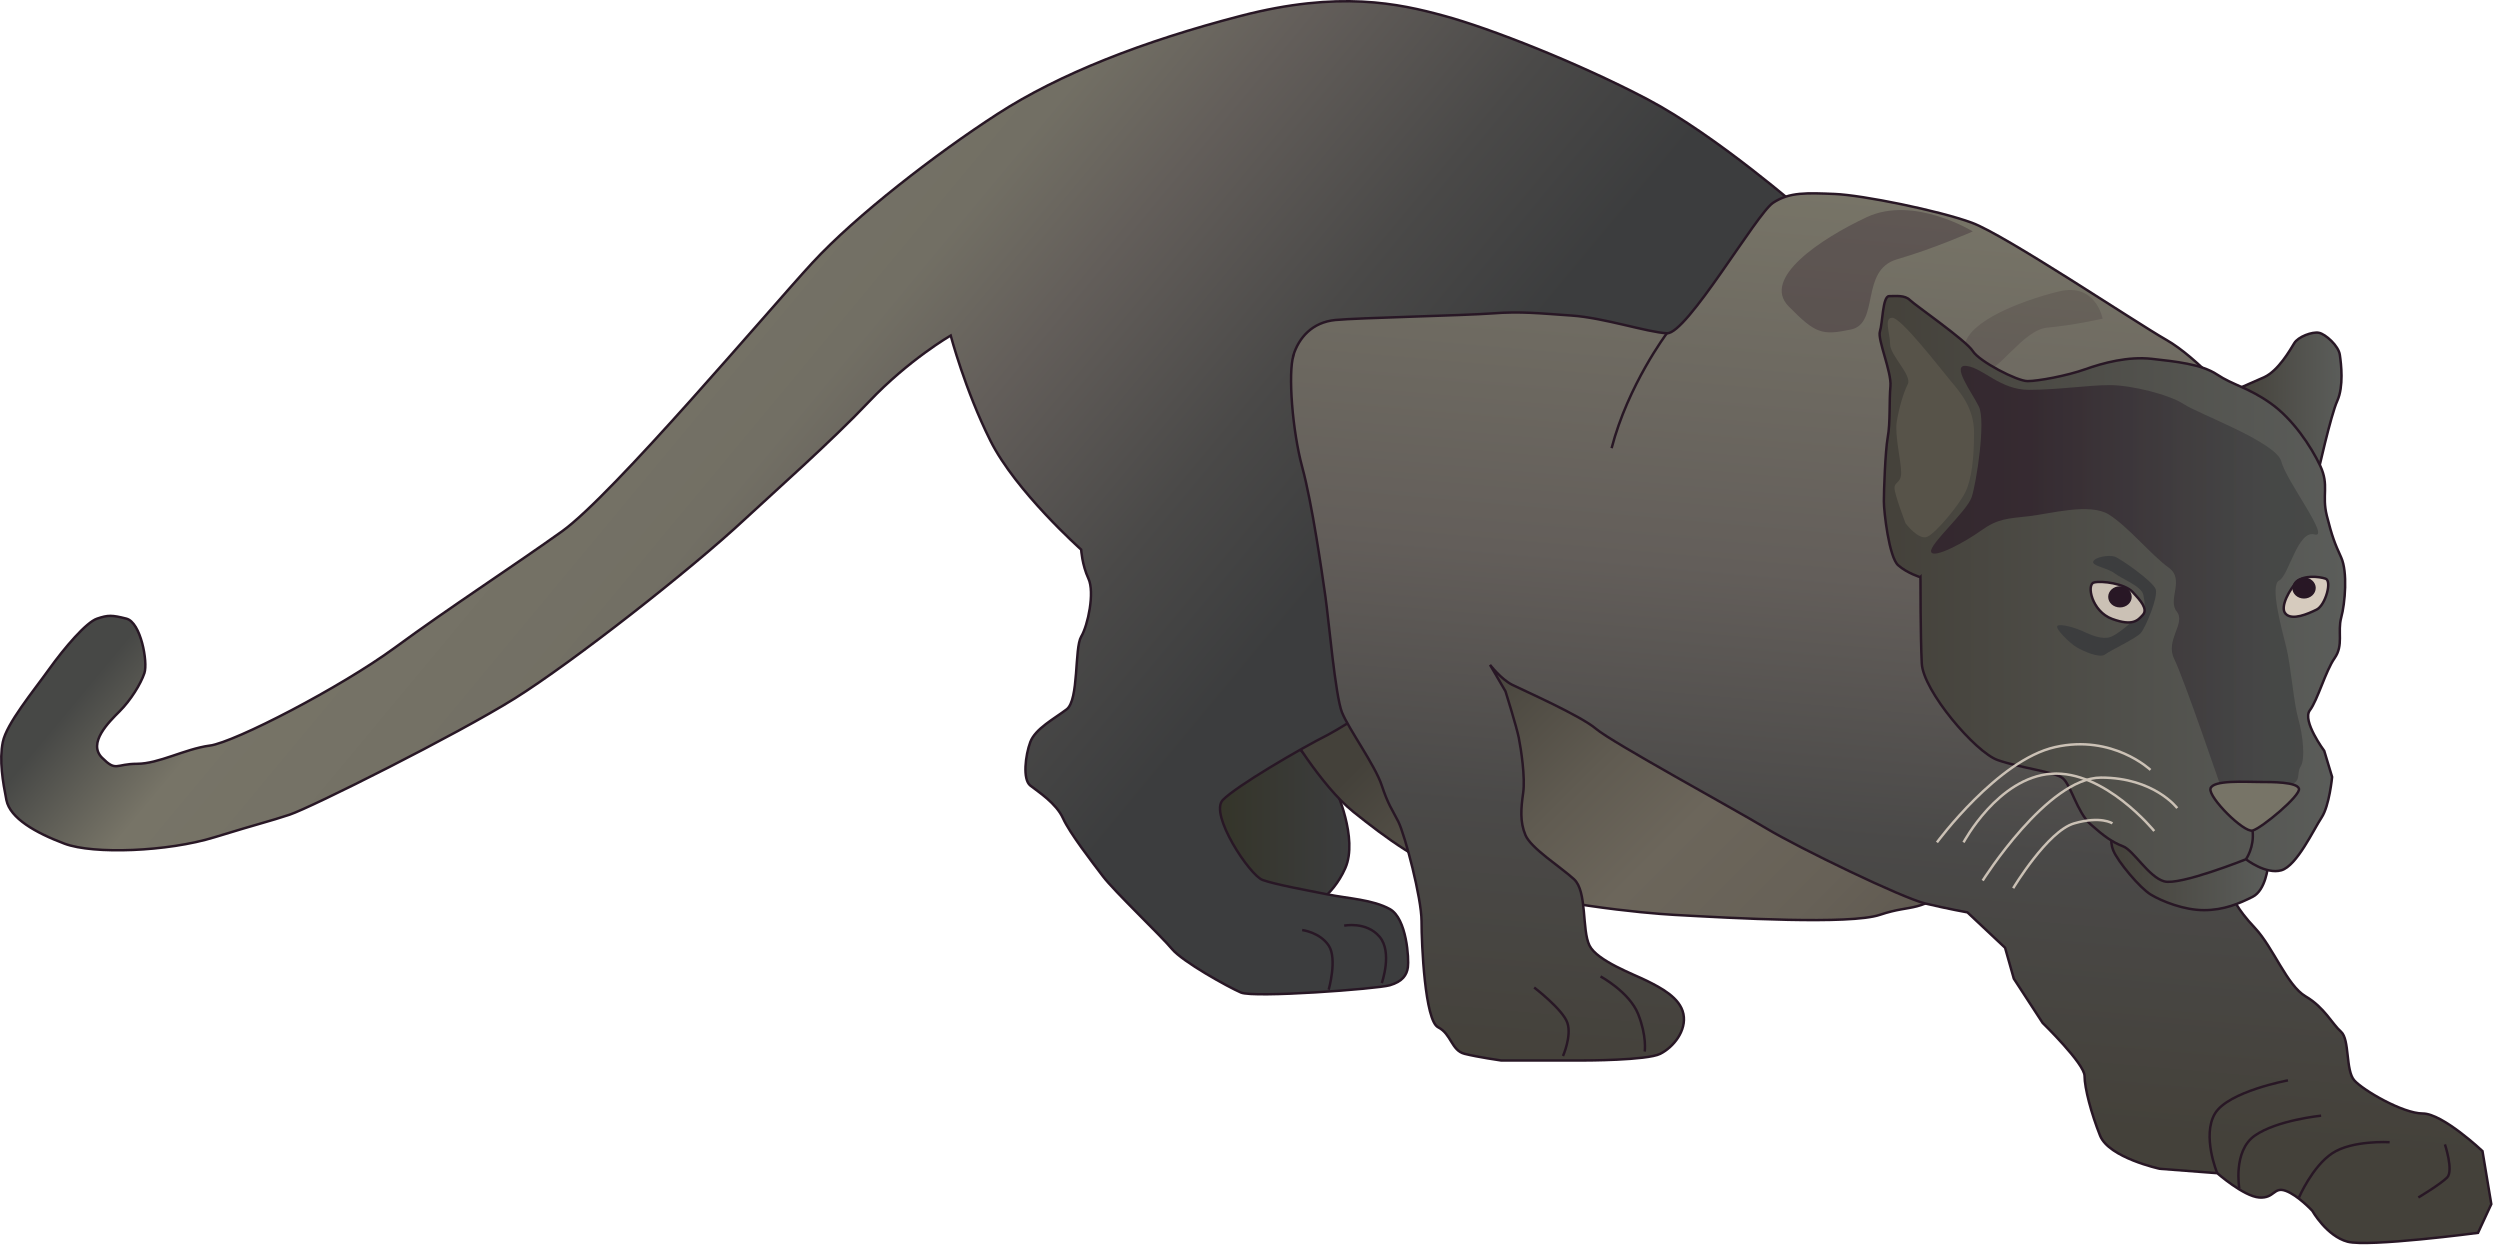 
        <svg xmlns:rdf="http://www.w3.org/1999/02/22-rdf-syntax-ns#" xmlns="http://www.w3.org/2000/svg" xmlns:cc="http://creativecommons.org/ns#" xmlns:xlink="http://www.w3.org/1999/xlink" xmlns:dc="http://purl.org/dc/elements/1.1/" x="0px" y="0px" width="502" height="251" viewBox="0 0 502 251" xml:space="preserve">
            <title>Panthera pardus (Panther)</title>
            <desc xmlns:ian_image_library="https://ian.umces.edu/media-library/">
                <ian_image_library:title>Panthera pardus (Panther)</ian_image_library:title>
                <ian_image_library:descr>Illustration of Panthera pardus (Panther)</ian_image_library:descr>
                <ian_image_library:scene>
                    <ian_image_library:contains>mammal, panther, black, panther, melanistic, leopard, Chordata, Mammalia, Carnivora, Felidae, Panthera, pardus</ian_image_library:contains>
                    <ian_image_library:when>2003-01-01</ian_image_library:when>
                </ian_image_library:scene>
            </desc>
            
 <defs></defs>
 <linearGradient id="ian_symbols_9311bfdd4c583a84fdb74f213afc59d1" y2="163.68" gradientUnits="userSpaceOnUse" x2="270.95" y1="163.68" x1="238.84">
  <stop stop-color="#333325" offset=".006"/>
  <stop stop-color="#3C3D3E" offset="1"/>
 </linearGradient>
 <path stroke="#281725" stroke-width=".5" d="m262.81 182.32s4.657-2.002 7.319-7.98c2.662-5.998-1.994-15.993-1.994-15.993l-11.99-13.311-17.301 14.646 4.657 16.646 19.3 5.98z" fill="url(#ian_symbols_9311bfdd4c583a84fdb74f213afc59d1)"/>
 <linearGradient id="ian_symbols_78a162f9de509344314ed36811e56d18" y2="120.54" gradientUnits="userSpaceOnUse" x2="283.29" y1="204.09" x1="366.84">
  <stop stop-color="#605A51" offset=".006"/>
  <stop stop-color="#676157" offset=".162"/>
  <stop stop-color="#6C665B" offset=".399"/>
  <stop stop-color="#605B51" offset=".574"/>
  <stop stop-color="#44413A" offset=".865"/>
 </linearGradient>
 <path stroke="#281725" stroke-width=".5" d="m258.13 145.69s6.999 12.018 13.658 17.355c6.651 5.317 13.446 10.342 21.434 13.004 16.79 5.597 37.399 7.347 42.88 7.653 11.99.667 35.368 1.995 41.359 0 7.04-2.349 7.285.034 16.49-6.721l-98.524-51.922-37.3 20.64z" fill="url(#ian_symbols_78a162f9de509344314ed36811e56d18)"/>
 <linearGradient id="ian_symbols_95ab9f851e8db5e4d50e34f6793cabf8" y2="36.181" gradientUnits="userSpaceOnUse" x2="102.03" y1="160.58" x1="251.66">
  <stop stop-color="#3C3D3E" offset=".09"/>
  <stop stop-color="#4A4948" offset=".262"/>
  <stop stop-color="#635E5A" offset=".476"/>
  <stop stop-color="#726F64" offset=".617"/>
  <stop stop-color="#777467" offset=".874"/>
  <stop stop-color="#474846" offset="1"/>
 </linearGradient>
 <path stroke="#281725" stroke-width=".5" d="m42.107 149.73c5.113-.735 26.254-11.677 37.189-19.684 10.935-8.027 23.333-16.055 33.539-23.34 10.213-7.299 41.554-44.474 50.31-53.958 8.756-9.471 24.783-21.869 37.182-29.883 12.405-8.021 29.175-14.584 48.845-19.684 19.685-5.106 31.646-2.505 40.818 0 9.205 2.492 26.989 9.478 40.845 16.763 13.849 7.285 31.351 22.598 31.351 22.598l-13.131 53.23s-76.862 48.995-82.377 51.759c-5.529 2.778-18.432 10.309-21.148 13.121-2.729 2.818 5.406 15.114 8.007 16.048 2.629.939 9.076 2.097 13.142 2.914 4.051.81 8.96 1.027 12.392 2.921 3.425 1.886 3.867 10.069 3.636 11.67-.211 1.579-1.083 2.887-3.636 3.636-2.561.742-27.31 2.58-29.897 1.457-2.587-1.117-11.751-6.203-13.855-8.756-2.083-2.533-11.643-11.643-13.849-14.577-2.206-2.914-6.652-8.641-8.021-11.663-1.368-3.023-4.971-5.312-6.563-6.563-1.579-1.246-.994-6.074 0-8.743 1.015-2.683 4.8-4.67 7.299-6.563 2.485-1.899 1.546-12.303 2.914-14.591 1.362-2.267 2.744-8.885 1.464-11.649-1.294-2.791-1.464-5.835-1.464-5.835s-13.127-11.677-18.233-21.883c-5.1-10.206-7.966-21.106-7.966-21.106s-8.382 4.834-16.423 13.304c-7.462 7.885-19.37 18.424-24.858 23.53-10.928 10.206-34.602 28.746-46.258 36.045-11.67 7.285-40.831 21.87-45.195 23.334-4.385 1.45-5.569 1.613-15.054 4.527-9.471 2.921-24.334 3.479-30.155 1.301-5.835-2.192-10.935-5.106-11.67-8.756-.722-3.637-1.471-8.021-.722-11.657.722-3.649 6.135-10.213 9.26-14.584 3.132-4.364 7.503-9.484 9.682-10.199 2.199-.735 2.928-.735 5.849 0 2.921.715 4.371 8.735 3.643 10.935-.722 2.179-2.778 5.475-4.97 7.667s-6.468 6.394-3.547 9.327c2.914 2.901 2.676 1.226 7.061 1.226 4.366-.02 9.465-2.94 14.565-3.66z" fill="url(#ian_symbols_95ab9f851e8db5e4d50e34f6793cabf8)"/>
 <linearGradient id="ian_symbols_28ab24a3e3f0ccb4154ed12c77ff08e7" y2="40.814" gradientUnits="userSpaceOnUse" x2="390.01" y1="240.76" x1="372.52">
  <stop stop-color="#44413A" offset=".09"/>
  <stop stop-color="#4A4948" offset=".36"/>
  <stop stop-color="#635E5A" offset=".618"/>
  <stop stop-color="#777467" offset="1"/>
 </linearGradient>
 <path stroke="#281725" stroke-width=".5" d="m259.7 71.352c1.11-3.54 3.779-6.639 8.437-7.095 4.656-.449 25.743-.892 31.51-1.327 5.767-.449 9.546 0 15.974.436 6.427.442 15.095 3.343 19.091 3.554 3.99.226 17.979-23.966 21.301-26.186 3.33-2.22 6.87-1.995 12.412-1.784 5.556.231 20.875 3.329 27.521 5.773 6.673 2.444 32.845 19.99 39.068 23.531 6.223 3.547 13.753 12.419 13.753 12.419l-.436 99.42s.667 2.227 4.439 6.209c3.758 4.004 6.427 11.548 10.199 13.768 3.785 2.22 5.338 5.542 7.108 7.095 1.771 1.559.885 7.769 2.669 9.77 1.771 1.995 9.75 6.652 13.739 6.652 4.004 0 11.997 7.551 11.997 7.551l1.771 10.648-2.669 5.768s-21.965 2.896-26.187 1.78c-4.207-1.113-7.095-6.213-7.095-6.213s-2.887-3.111-5.324-3.997c-2.451-.892-2.232 1.546-5.324 1.335-3.118-.225-8.429-4.882-8.429-4.882l-11.548-.885s-10.213-2.213-11.983-6.659-3.118-9.546-3.118-11.99-8.415-10.642-8.415-10.642l-5.787-8.886-1.757-6.209-7.558-7.102s-3.772-.667-8.43-1.777c-4.656-1.109-25.301-11.098-31.952-15.088-6.649-3.996-31.064-17.308-34.176-19.977-3.112-2.662-14.652-7.762-16.865-8.864-2.22-1.124-4.439-3.997-4.439-3.997l3.111 5.324s2.22 7.095 2.662 9.314 1.335 7.979.879 11.091c-.437 3.112-.668 5.768.456 8.443 1.096 2.655 7.095 6.427 9.757 8.871 2.662 2.438 1.552 10.213 3.111 13.325 1.553 3.091 8.879 5.753 11.541 7.087 2.662 1.335 6.651 3.33 7.318 6.652.668 3.336-1.994 6.666-4.656 8-2.662 1.335-15.32 1.335-15.32 1.335h-16.64s-4.664-.667-7.326-1.335c-2.662-.667-2.662-3.996-5.317-5.331-2.662-1.334-3.33-16.646-3.33-21.297 0-4.664-3.322-17.308-4.656-19.983-1.342-2.655-2.009-3.323-3.344-7.313-1.32-4.004-6.645-11.323-7.979-14.652-1.327-3.329-2.662-18.629-3.329-23.299-.668-4.65-2.655-18.643-4.657-25.962-1.98-7.315-2.86-18.862-1.75-22.416z" fill="url(#ian_symbols_28ab24a3e3f0ccb4154ed12c77ff08e7)"/>
 <linearGradient id="ian_symbols_af0843a6d56d204455bcaec3280b5a89" y2="174.99" gradientUnits="userSpaceOnUse" x2="455.42" y1="174.99" x1="423.95">
  <stop stop-color="#44413A" offset="0"/>
  <stop stop-color="#5B5D5A" offset="1"/>
 </linearGradient>
 <path stroke="#281725" stroke-width=".5" d="m455.42 173.88s-.436 4.882-3.104 6.21c-2.655 1.334-5.774 2.669-9.764 2.669-4.004 0-8.43-1.777-10.648-3.111-2.22-1.328-6.659-6.652-7.558-8.879-.886-2.22 0-3.554 0-3.554l27.521 3.554 3.55 3.11z" fill="url(#ian_symbols_af0843a6d56d204455bcaec3280b5a89)"/>
 <path opacity=".16" d="m394.48 69.404c.804-4.983 11.575-9.076 18.969-10.887 7.422-1.812 8.756 5.474 8.756 5.474s-6.019 1.355-11.07 1.791c-5.025.47-9.736 9.09-13.372 9.09-3.65 0-4.08-.463-3.29-5.468z" fill="#281725"/>
 <linearGradient id="ian_symbols_4a0e1094122cda742df2f96b09bc194b" y2="80.971" gradientUnits="userSpaceOnUse" x2="470.18" y1="80.971" x1="448.6">
  <stop stop-color="#44413A" offset="0"/>
  <stop stop-color="#5B5D5A" offset="1"/>
 </linearGradient>
 <path stroke="#281725" stroke-width=".5" d="m448.6 78.371s3.146-1.313 6.046-2.628c2.873-1.327 5.229-5.508 6.032-6.822.776-1.313 3.649-2.369 4.971-2.097 1.308.259 3.949 2.614 4.194 4.446.272 1.845.789 6.298-.504 9.198-1.321 2.887-3.936 14.692-3.936 14.692l-16.8-16.789z" fill="url(#ian_symbols_4a0e1094122cda742df2f96b09bc194b)"/>
 <linearGradient id="ian_symbols_a69336c53c5dc684419a5ce5cbe40b98" y2="118.26" gradientUnits="userSpaceOnUse" x2="470.91" y1="118.26" x1="377.42">
  <stop stop-color="#44413A" offset="0"/>
  <stop stop-color="#5B5D5A" offset="1"/>
 </linearGradient>
 <path stroke="#281725" stroke-width=".5" d="m385.62 115.89l.014.783s-.014 11.01.258 16.531c.259 5.502 10.758 17.832 15.225 19.412 4.453 1.579 11.521 2.362 13.1 3.662 1.594 1.321 2.9 6.836 5.516 9.192 2.628 2.355 4.452 3.677 6.563 4.466 2.097.783 5.16 6.169 8.266 7.04 3.104.893 16.422-4.432 16.422-4.432s4.004 3.111 7.108 2.213c3.104-.879 6.509-8.232 8.089-10.602 1.565-2.355 2.11-8.136 2.11-8.136l-1.579-5.243s-4.48-6.025-2.901-8.13c1.594-2.104 3.146-7.877 4.984-10.498 1.838-2.629.545-5.243 1.321-8.137.789-2.88 1.307-9.171 0-12.064-1.321-2.888-1.825-4.201-2.888-8.396-1.048-4.201.518-6.039-1.307-9.981-1.853-3.929-5.516-9.437-9.981-12.589-4.453-3.159-7.612-3.67-10.744-5.774-3.146-2.097-8.402-2.621-13.127-3.152-4.726-.518-9.709.79-13.372 2.098-3.677 1.313-9.464 2.376-11.562 2.376-2.097 0-9.695-3.942-11.003-6.039-1.32-2.098-11.547-9.186-12.609-10.227-1.035-1.056-2.887-.797-4.194-.797s-1.307 5.515-1.838 7.081c-.531 1.586 2.369 8.144 2.11 11.017-.272 2.894 0 7.354-.544 10.24-.504 2.887-.776 10.764-.776 12.868 0 2.09 1.048 11.275 2.887 12.841 1.82 1.6 4.44 2.39 4.44 2.39z" fill="url(#ian_symbols_a69336c53c5dc684419a5ce5cbe40b98)"/>
 <path stroke="#281725" stroke-width=".5" d="m445.22 235.58s-3.118-7.544-.449-11.99c2.669-4.433 14.651-6.652 14.651-6.652" fill="none"/>
 <linearGradient id="ian_symbols_c9b7f0d161b0c2541116c3e4ca43ad7d" y2="116.08" gradientUnits="userSpaceOnUse" x2="465.49" y1="116.08" x1="387.75">
  <stop stop-color="#281725" offset=".258"/>
  <stop stop-color="#3C3D3E" offset=".865"/>
 </linearGradient>
 <path opacity=".62" d="m387.77 110.82c.49 1.443 6.713-1.906 10.063-4.303 3.337-2.383 5.257-2.383 9.573-2.866 4.303-.483 12.229-2.73 16.055-.334 3.826 2.39 8.647 8.259 11.983 10.642 3.363 2.39-.286 6.441 1.647 8.831 1.906 2.39-2.41 5.746-.49 9.566 1.906 3.833 9.573 26.336 9.573 26.336s9.573-.477 12.909-.953c3.363-.49 1.92-2.397 2.887-3.834.953-1.443.477-6.223-.477-9.579-.953-3.351-1.457-10.513-2.41-14.353-.953-3.834-3.336-12.453-1.43-13.406 1.92-.947 3.744-10.213 7.095-9.253 3.35.953-5.72-10.819-6.659-14.652-.953-3.834-16.708-9.587-19.582-11.507-2.873-1.913-10.539-3.826-14.843-3.826-4.303 0-10.513.953-16.259.953s-9.097-4.304-12.446-4.794c-3.35-.47.967 5.264 2.396 8.144 1.431 2.873-.49 15.313-1.443 18.186-.95 2.866-8.61 9.556-8.14 10.986z" fill="url(#ian_symbols_c9b7f0d161b0c2541116c3e4ca43ad7d)"/>
 <path d="m420.33 112.73c.395-.892 3.104-1.341 4.303-.96 1.185.402 7.653 4.957 8.226 6.529.571 1.566-2.057 7.735-2.969 8.79-.886 1.063-6.073 3.479-7.177 4.317-1.075.844-4.385-.647-5.732-1.437-1.349-.79-4.494-3.861-3.827-4.311.668-.456 3.582.429 4.78.96 1.212.524 3.322 1.668 5.27 1.437 1.947-.238 5.665-4.017 6.687-4.786 1.049-.776.83-2.124.49-3.833-.354-1.702-4.222-3.152-5.747-4.304-1.52-1.15-4.71-1.5-4.3-2.41z" fill="#3C3D3E"/>
 <path stroke="#281725" stroke-width=".5" d="m420.48 116.96c1.539-.381 6.142.204 7.763 1.927 1.62 1.736 3.077 3.404 2.056 4.568-1.035 1.151-2.056 2.329-6.169.831-4.13-1.51-5.2-6.95-3.65-7.33z" fill="#CBC1B5"/>
 <path d="m428.05 119.85c0 1.178-1.062 2.124-2.355 2.124-1.321 0-2.369-.946-2.369-2.124s1.048-2.131 2.369-2.131c1.29 0 2.35.95 2.35 2.13z" fill="#281725"/>
 <path stroke="#281725" stroke-width=".5" d="m458.98 123.28c-1.348-1.335.939-5.168 2.274-6.495 1.335-1.328 4.371-1.035 5.706-.593 1.348.436 0 5.311-1.771 6.21-1.77.88-4.89 2.22-6.21.88z" fill="#D6CBBE"/>
 <path d="m465 118.06c0 1.172-1.063 2.132-2.356 2.132-1.307 0-2.355-.96-2.355-2.132 0-1.164 1.049-2.117 2.355-2.117 1.29.01 2.36.96 2.36 2.12z" fill="#281725"/>
 <path d="m379.97 63.808c1.783 0 9.327 9.777 11.533 12.446 2.233 2.642 4.889 5.753 4.889 10.642 0 4.882-.449 9.321-1.77 11.977-1.335 2.662-5.761 7.986-7.544 8.879-1.771.898-4.439-2.669-4.439-2.669s-2.22-5.768-2.22-7.095c0-1.328 1.334-.892 1.334-3.104 0-2.22-1.32-7.551-.885-10.213.436-2.663 1.321-5.774 2.22-7.537.885-1.784-3.554-5.781-3.554-8.001 0-2.211-1.33-5.322.44-5.322z" fill="#575349"/>
 <path stroke="#281725" stroke-width=".5" d="m443.87 158.35c.449-1.771 7.108-1.328 9.777-1.328 2.655 0 7.544 0 7.979 1.328.45 1.335-7.544 7.993-9.313 8.429-1.79.44-8.88-6.66-8.45-8.43z" fill="#777467"/>
 <path stroke="#281725" stroke-width=".5" d="m450.98 172.55s1.729-2.384 1.335-5.774" fill="none"/>
 <path stroke="#281725" stroke-width=".5" d="m321.39 196.07s5.767 3.111 7.544 7.537c1.777 4.446 1.327 7.544 1.327 7.544" fill="none"/>
 <path stroke="#281725" stroke-width=".5" d="m308.06 198.29s5.787 4.433 6.672 7.108c.886 2.655-.885 6.651-.885 6.651" fill="none"/>
 <path stroke="#281725" stroke-width=".5" d="m269.91 185.87s4.439-.898 7.095 2.213c2.669 3.104.456 9.321.456 9.321" fill="none"/>
 <path stroke="#281725" stroke-width=".5" d="m266.8 198.73s1.777-6.209 0-8.864c-1.777-2.676-5.324-3.112-5.324-3.112" fill="none"/>
 <path stroke="#281725" stroke-width=".5" d="m461.63 240.46s2.669-6.217 6.673-8.872c3.99-2.676 11.534-2.233 11.534-2.233" fill="none"/>
 <path stroke="#281725" stroke-width=".5" d="m449.66 238.68s-1.335-7.544 3.104-10.648c4.426-3.111 13.317-4.004 13.317-4.004" fill="none"/>
 <path stroke="#281725" stroke-width=".5" d="m490.94 229.8s1.771 5.317.436 6.651c-1.32 1.342-5.773 4.004-5.773 4.004" fill="none"/>
 <path opacity=".3" d="m359.13 61.486c-5.412-5.569 6.318-13.488 15.742-17.894 9.423-4.392 21.27 2.874 21.27 2.874s-7.789 3.452-15.237 5.61c-7.462 2.165-3.404 12.882-9.232 14.087-5.81 1.22-7.1.872-12.54-4.677z" fill="#281725"/>
 <path stroke="#281725" stroke-width=".5" d="m323.61 89.994c3.309-12.726 11.098-23.075 11.098-23.075" fill="none"/>
 <path stroke="#CBC1B5" stroke-width=".5" d="m431.82 154.6s-7.571-7.189-19.16-4.582c-11.547 2.602-23.721 19.133-23.721 19.133" fill="none"/>
 <path stroke="#CBC1B5" stroke-width=".5" d="m404.25 178.35s6.891-11.479 12.256-13.019c5.365-1.538 7.666 0 7.666 0" fill="none"/>
 <path stroke="#CBC1B5" stroke-width=".5" d="m437.19 162.27s-4.616-6.128-15.319-6.128c-10.73 0-23.749 20.678-23.749 20.678" fill="none"/>
 <path stroke="#CBC1B5" stroke-width=".5" d="m432.57 166.87s-9.954-12.256-20.657-11.5c-10.73.77-17.635 13.781-17.635 13.781" fill="none"/>
</svg>
